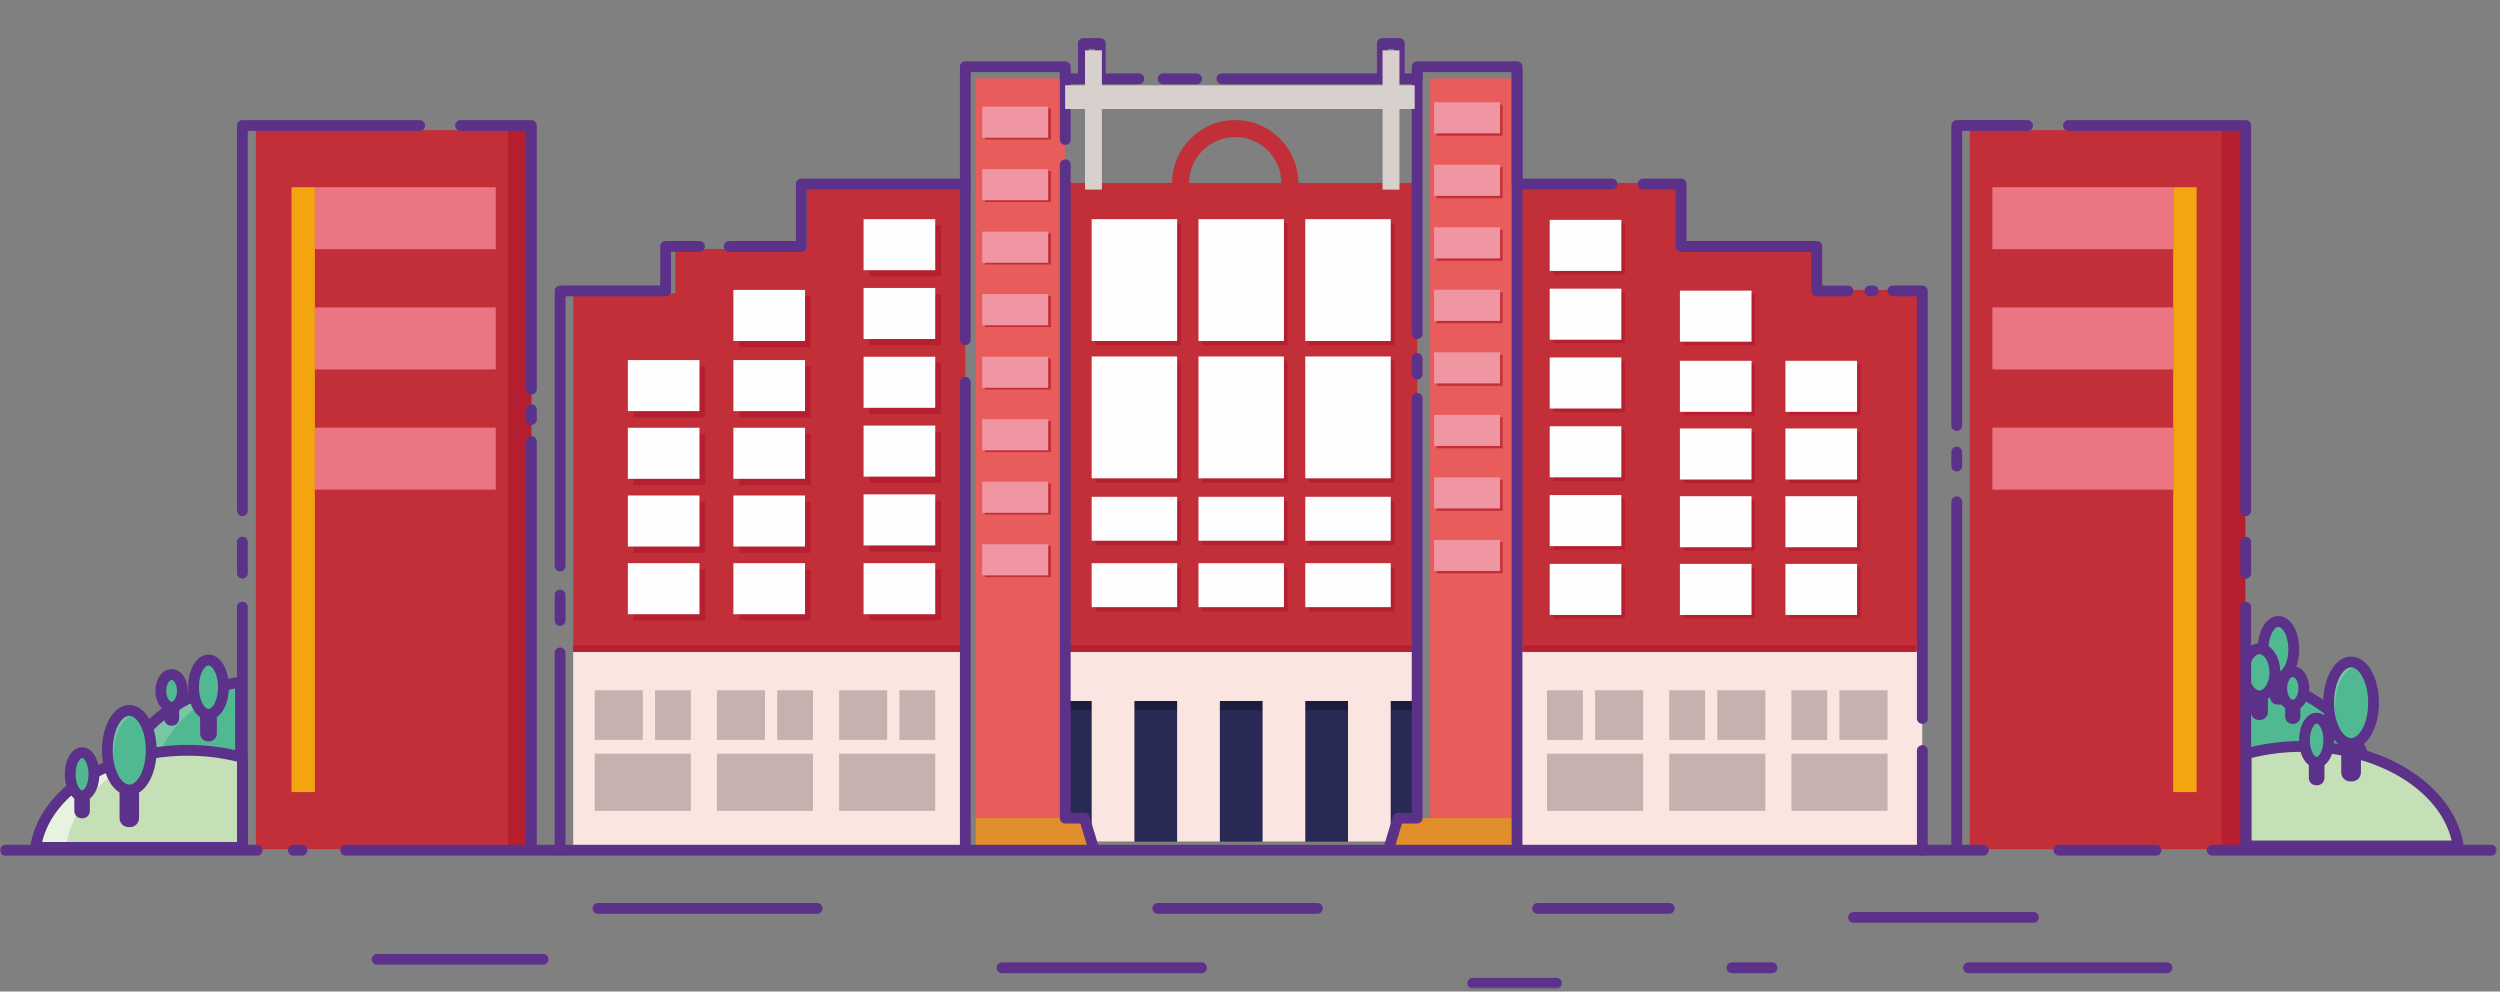 <?xml version="1.0" encoding="UTF-8"?>
<svg width="706px" height="280px" viewBox="0 0 706 280" version="1.1" xmlns="http://www.w3.org/2000/svg" xmlns:xlink="http://www.w3.org/1999/xlink">
    <rect x="0" y="0" width="706" height="280" fill="#808080" stroke="none"/>
    <title>编组</title>
    <defs>
        <polygon id="path-1" points="0 279.2 705.069 279.2 705.069 0.774 0 0.774"></polygon>
    </defs>
    <g id="高校V盟" stroke="none" stroke-width="1" fill="none" fill-rule="evenodd">
        <g transform="translate(-367, -1551)" id="产品功能">
            <g transform="translate(0, 951)">
                <g id="编组" transform="translate(367, 600)">
                    <path d="M608.848,218.258 L608.848,192.229 C613.763,190.892 619.088,190.156 624.656,190.156 C647.485,190.156 666.282,202.45 668.733,218.258 L608.848,218.258 Z" id="Fill-2" fill="#51B992"></path>
                    <path d="M610.372,216.733 L666.878,216.733 C663.435,202.333 645.707,191.677 624.657,191.677 C619.768,191.677 614.968,192.26 610.372,193.405 L610.372,216.733 Z M668.728,219.786 L608.849,219.786 C608.004,219.786 607.326,219.101 607.326,218.257 L607.326,192.228 C607.326,191.543 607.787,190.941 608.446,190.756 C613.643,189.348 619.096,188.631 624.657,188.631 C648.043,188.631 667.633,201.265 670.238,218.026 C670.302,218.468 670.174,218.909 669.886,219.249 C669.598,219.588 669.176,219.786 668.728,219.786 L668.728,219.786 Z" id="Fill-4" fill="#5B3189"></path>
                    <path d="M634.319,238.899 L634.319,212.87 C639.228,211.532 644.559,210.79 650.127,210.79 C672.956,210.79 691.747,223.091 694.198,238.899 L634.319,238.899 Z" id="Fill-6" fill="#C5E0B6"></path>
                    <path d="M635.841,237.374 L692.347,237.374 C688.904,222.968 671.176,212.318 650.126,212.318 C645.236,212.318 640.436,212.9 635.841,214.046 L635.841,237.374 Z M694.203,240.42 L634.318,240.42 C633.473,240.42 632.795,239.742 632.795,238.897 L632.795,212.868 C632.795,212.177 633.256,211.576 633.921,211.396 C639.112,209.982 644.564,209.265 650.126,209.265 C673.512,209.265 693.108,221.905 695.707,238.667 C695.777,239.108 695.649,239.55 695.355,239.889 C695.067,240.228 694.644,240.42 694.203,240.42 L694.203,240.42 Z" id="Fill-8" fill="#5B3189"></path>
                    <path d="M664.173,220.674 L663.725,220.674 C662.31,220.674 661.165,219.522 661.165,218.114 L661.165,205.794 C661.165,204.949 661.85,204.271 662.688,204.271 L665.21,204.271 C666.054,204.271 666.733,204.949 666.733,205.794 L666.733,218.114 C666.733,219.522 665.587,220.674 664.173,220.674" id="Fill-10" fill="#5B3189"></path>
                    <path d="M670.294,198.455 C670.294,204.823 667.453,209.975 663.952,209.975 C660.445,209.975 657.603,204.823 657.603,198.455 C657.603,192.093 660.445,186.935 663.952,186.935 C667.453,186.935 670.294,192.093 670.294,198.455" id="Fill-12" fill="#7BC5A5"></path>
                    <path d="M665.732,188.271 C662.225,188.271 659.383,193.429 659.383,199.791 C659.383,203.976 660.618,207.618 662.449,209.64 C662.935,209.852 663.434,209.98 663.953,209.98 C667.453,209.98 670.295,204.821 670.295,198.453 C670.295,194.274 669.066,190.626 667.229,188.61 C666.749,188.399 666.25,188.271 665.732,188.271" id="Fill-14" fill="#51B992"></path>
                    <path d="M663.951,188.458 C661.672,188.458 659.132,192.567 659.132,198.455 C659.132,204.349 661.672,208.458 663.951,208.458 C666.229,208.458 668.77,204.349 668.77,198.455 C668.77,192.567 666.229,188.458 663.951,188.458 M663.951,211.505 C659.535,211.505 656.085,205.77 656.085,198.455 C656.085,191.14 659.535,185.412 663.951,185.412 C668.36,185.412 671.816,191.14 671.816,198.455 C671.816,205.77 668.36,211.505 663.951,211.505" id="Fill-16" fill="#5B3189"></path>
                    <path d="M643.579,199.005 L643.272,199.005 C642.043,199.005 641.044,198 641.044,196.771 L641.044,188.368 C641.044,187.53 641.723,186.845 642.561,186.845 L644.283,186.845 C645.128,186.845 645.812,187.53 645.812,188.368 L645.812,196.771 C645.812,198 644.808,199.005 643.579,199.005" id="Fill-18" fill="#5B3189"></path>
                    <path d="M647.754,183.361 C647.754,187.707 645.815,191.227 643.428,191.227 C641.034,191.227 639.095,187.707 639.095,183.361 C639.095,179.022 641.034,175.502 643.428,175.502 C645.815,175.502 647.754,179.022 647.754,183.361" id="Fill-20" fill="#7BC5A5"></path>
                    <path d="M644.641,176.412 C642.248,176.412 640.308,179.932 640.308,184.277 C640.308,187.125 641.153,189.615 642.401,190.991 C642.734,191.138 643.073,191.221 643.425,191.221 C645.819,191.221 647.752,187.708 647.752,183.362 C647.752,180.514 646.913,178.018 645.665,176.642 C645.332,176.501 644.993,176.412 644.641,176.412" id="Fill-22" fill="#51B992"></path>
                    <path d="M643.426,177.024 C642.28,177.024 640.623,179.494 640.623,183.36 C640.623,187.232 642.28,189.696 643.426,189.696 C644.572,189.696 646.229,187.232 646.229,183.36 C646.229,179.494 644.572,177.024 643.426,177.024 M643.426,192.749 C640.092,192.749 637.57,188.71 637.57,183.36 C637.57,178.01 640.092,173.978 643.426,173.978 C646.76,173.978 649.282,178.01 649.282,183.36 C649.282,188.71 646.76,192.749 643.426,192.749" id="Fill-24" fill="#5B3189"></path>
                    <path d="M647.592,204.427 L647.368,204.427 C646.254,204.427 645.332,203.512 645.332,202.392 L645.332,197.406 C645.332,196.561 646.017,195.883 646.862,195.883 L648.104,195.883 C648.942,195.883 649.627,196.561 649.627,197.406 L649.627,202.392 C649.627,203.512 648.712,204.427 647.592,204.427" id="Fill-26" fill="#5B3189"></path>
                    <path d="M650.601,194.39 C650.601,197.007 649.206,199.132 647.484,199.132 C645.756,199.132 644.361,197.007 644.361,194.39 C644.361,191.772 645.756,189.647 647.484,189.647 C649.206,189.647 650.601,191.772 650.601,194.39" id="Fill-28" fill="#7BC5A5"></path>
                    <path d="M648.357,190.199 C646.629,190.199 645.24,192.324 645.24,194.941 C645.24,196.657 645.842,198.161 646.744,198.993 C646.981,199.076 647.224,199.133 647.48,199.133 C649.202,199.133 650.604,197.009 650.604,194.391 C650.604,192.669 649.996,191.165 649.093,190.333 C648.856,190.25 648.613,190.199 648.357,190.199" id="Fill-30" fill="#51B992"></path>
                    <path d="M647.479,191.174 C646.826,191.174 645.885,192.428 645.885,194.387 C645.885,196.351 646.826,197.606 647.479,197.606 C648.132,197.606 649.079,196.351 649.079,194.387 C649.079,192.428 648.132,191.174 647.479,191.174 M647.479,200.652 C644.881,200.652 642.839,197.9 642.839,194.387 C642.839,190.879 644.881,188.127 647.479,188.127 C650.084,188.127 652.125,190.879 652.125,194.387 C652.125,197.9 650.084,200.652 647.479,200.652" id="Fill-32" fill="#5B3189"></path>
                    <path d="M638.204,203.321 L637.897,203.321 C636.662,203.321 635.657,202.316 635.657,201.081 L635.657,194.092 C635.657,193.247 636.335,192.569 637.18,192.569 L638.921,192.569 C639.766,192.569 640.444,193.247 640.444,194.092 L640.444,201.081 C640.444,202.316 639.439,203.321 638.204,203.321" id="Fill-34" fill="#5B3189"></path>
                    <path d="M642.426,189.858 C642.426,193.532 640.467,196.508 638.048,196.508 C635.635,196.508 633.677,193.532 633.677,189.858 C633.677,186.184 635.635,183.208 638.048,183.208 C640.467,183.208 642.426,186.184 642.426,189.858" id="Fill-36" fill="#7BC5A5"></path>
                    <path d="M639.279,183.98 C636.866,183.98 634.901,186.956 634.901,190.63 C634.901,193.043 635.752,195.148 637.013,196.313 C637.346,196.435 637.692,196.505 638.05,196.505 C640.469,196.505 642.428,193.529 642.428,189.855 C642.428,187.449 641.576,185.343 640.316,184.179 C639.976,184.057 639.637,183.98 639.279,183.98" id="Fill-38" fill="#51B992"></path>
                    <path d="M638.051,184.737 C636.7,184.737 635.203,186.842 635.203,189.857 C635.203,192.877 636.7,194.983 638.051,194.983 C639.395,194.983 640.899,192.877 640.899,189.857 C640.899,186.842 639.395,184.737 638.051,184.737 M638.051,198.029 C634.742,198.029 632.15,194.439 632.15,189.857 C632.15,185.274 634.742,181.684 638.051,181.684 C641.359,181.684 643.945,185.274 643.945,189.857 C643.945,194.439 641.359,198.029 638.051,198.029" id="Fill-40" fill="#5B3189"></path>
                    <path d="M654.339,221.768 L654.095,221.768 C652.943,221.768 652.009,220.833 652.009,219.681 L652.009,213.012 C652.009,212.168 652.694,211.489 653.539,211.489 L654.902,211.489 C655.74,211.489 656.425,212.168 656.425,213.012 L656.425,219.681 C656.425,220.833 655.491,221.768 654.339,221.768" id="Fill-42" fill="#5B3189"></path>
                    <path d="M657.654,209.039 C657.654,212.489 656.111,215.279 654.217,215.279 C652.323,215.279 650.78,212.489 650.78,209.039 C650.78,205.596 652.323,202.799 654.217,202.799 C656.111,202.799 657.654,205.596 657.654,209.039" id="Fill-44" fill="#7BC5A5"></path>
                    <path d="M655.182,203.527 C653.288,203.527 651.745,206.317 651.745,209.767 C651.745,212.026 652.411,214.004 653.403,215.098 C653.665,215.213 653.94,215.277 654.216,215.277 C656.116,215.277 657.652,212.487 657.652,209.037 C657.652,206.778 656.987,204.801 655.988,203.706 C655.732,203.597 655.457,203.527 655.182,203.527" id="Fill-46" fill="#51B992"></path>
                    <path d="M654.216,204.327 C653.544,204.327 652.309,206.119 652.309,209.037 C652.309,211.962 653.544,213.754 654.216,213.754 C654.888,213.754 656.13,211.962 656.13,209.037 C656.13,206.119 654.888,204.327 654.216,204.327 M654.216,216.801 C651.394,216.801 649.256,213.466 649.256,209.037 C649.256,204.615 651.394,201.281 654.216,201.281 C657.045,201.281 659.176,204.615 659.176,209.037 C659.176,213.466 657.045,216.801 654.216,216.801" id="Fill-48" fill="#5B3189"></path>
                    <path d="M67.926,192.577 C50.345,195.527 36.911,206.119 34.883,219.169 L67.926,219.169 L67.926,192.577 Z" id="Fill-50" fill="#51B992"></path>
                    <path d="M67.926,192.577 C50.345,195.527 36.911,206.119 34.883,219.169 L43.407,219.169 C44.995,207.22 54.761,197.351 67.926,193.511 L67.926,192.577 Z" id="Fill-52" fill="#7BC5A5"></path>
                    <path d="M36.742,217.645 L66.399,217.645 L66.399,194.407 C51.001,197.505 39.43,206.586 36.742,217.645 M67.929,220.692 L34.886,220.692 C34.438,220.692 34.015,220.5 33.727,220.161 C33.439,219.821 33.311,219.38 33.382,218.938 C35.487,205.364 49.267,194.164 67.673,191.073 C68.121,191.002 68.569,191.124 68.908,191.412 C69.254,191.706 69.452,192.129 69.452,192.577 L69.452,219.169 C69.452,220.013 68.767,220.692 67.929,220.692" id="Fill-54" fill="#5B3189"></path>
                    <path d="M68.454,239.302 L68.454,213.913 C63.66,212.607 58.463,211.891 53.03,211.891 C30.764,211.891 12.435,223.884 10.041,239.302 L68.454,239.302 Z" id="Fill-56" fill="#C5E0B6"></path>
                    <path d="M54.264,211.93 C53.854,211.924 53.451,211.892 53.035,211.892 C30.763,211.892 12.433,223.885 10.04,239.303 L18.628,239.303 C20.632,224.167 35.742,212.359 54.264,211.93" id="Fill-58" fill="#E7F2E0"></path>
                    <path d="M11.894,237.78 L66.928,237.78 L66.928,215.092 C62.461,213.978 57.789,213.409 53.034,213.409 C32.541,213.409 15.28,223.77 11.894,237.78 M68.451,240.826 L10.038,240.826 C9.597,240.826 9.174,240.634 8.88,240.295 C8.592,239.956 8.464,239.508 8.534,239.066 C11.075,222.708 30.205,210.362 53.034,210.362 C58.461,210.362 63.786,211.066 68.854,212.442 C69.514,212.621 69.974,213.223 69.974,213.914 L69.974,239.303 C69.974,240.141 69.296,240.826 68.451,240.826" id="Fill-60" fill="#5B3189"></path>
                    <path d="M36.732,233.567 L36.297,233.567 C34.895,233.567 33.763,232.428 33.763,231.033 L33.763,219.014 C33.763,218.175 34.441,217.491 35.286,217.491 L37.75,217.491 C38.588,217.491 39.267,218.175 39.267,219.014 L39.267,231.033 C39.267,232.428 38.134,233.567 36.732,233.567" id="Fill-62" fill="#5B3189"></path>
                    <path d="M42.704,211.858 C42.704,218.066 39.933,223.096 36.515,223.096 C33.098,223.096 30.326,218.066 30.326,211.858 C30.326,205.65 33.098,200.62 36.515,200.62 C39.933,200.62 42.704,205.65 42.704,211.858" id="Fill-64" fill="#7BC5A5"></path>
                    <path d="M38.254,201.924 C34.836,201.924 32.065,206.954 32.065,213.162 C32.065,217.239 33.262,220.797 35.054,222.769 C35.521,222.98 36.008,223.101 36.52,223.101 C39.937,223.101 42.702,218.065 42.702,211.857 C42.702,207.786 41.505,204.221 39.72,202.25 C39.246,202.045 38.76,201.924 38.254,201.924" id="Fill-66" fill="#51B992"></path>
                    <path d="M36.516,202.143 C34.308,202.143 31.851,206.136 31.851,211.858 C31.851,217.586 34.308,221.573 36.516,221.573 C38.724,221.573 41.182,217.586 41.182,211.858 C41.182,206.136 38.724,202.143 36.516,202.143 M36.516,224.62 C32.19,224.62 28.804,219.013 28.804,211.858 C28.804,204.703 32.19,199.096 36.516,199.096 C40.843,199.096 44.228,204.703 44.228,211.858 C44.228,219.013 40.843,224.62 36.516,224.62" id="Fill-68" fill="#5B3189"></path>
                    <path d="M59.023,209.361 L58.728,209.361 C57.506,209.361 56.514,208.363 56.514,207.147 L56.514,198.948 C56.514,198.104 57.192,197.419 58.037,197.419 L59.714,197.419 C60.559,197.419 61.237,198.104 61.237,198.948 L61.237,207.147 C61.237,208.363 60.245,209.361 59.023,209.361" id="Fill-70" fill="#5B3189"></path>
                    <path d="M63.098,194.065 C63.098,198.301 61.21,201.732 58.874,201.732 C56.544,201.732 54.656,198.301 54.656,194.065 C54.656,189.828 56.544,186.397 58.874,186.397 C61.21,186.397 63.098,189.828 63.098,194.065" id="Fill-72" fill="#7BC5A5"></path>
                    <path d="M60.06,187.286 C57.731,187.286 55.836,190.717 55.836,194.954 C55.836,197.738 56.655,200.163 57.878,201.507 C58.198,201.648 58.531,201.731 58.876,201.731 C61.206,201.731 63.1,198.301 63.1,194.064 C63.1,191.286 62.281,188.854 61.059,187.51 C60.739,187.37 60.406,187.286 60.06,187.286" id="Fill-74" fill="#51B992"></path>
                    <path d="M58.876,187.921 C57.775,187.921 56.175,190.314 56.175,194.065 C56.175,197.815 57.775,200.209 58.876,200.209 C59.977,200.209 61.577,197.815 61.577,194.065 C61.577,190.314 59.977,187.921 58.876,187.921 M58.876,203.255 C55.599,203.255 53.129,199.306 53.129,194.065 C53.129,188.823 55.599,184.874 58.876,184.874 C62.153,184.874 64.623,188.823 64.623,194.065 C64.623,199.306 62.153,203.255 58.876,203.255" id="Fill-76" fill="#5B3189"></path>
                    <path d="M48.57,204.927 L48.352,204.927 C47.238,204.927 46.33,204.018 46.33,202.904 L46.33,198.04 C46.33,197.202 47.014,196.524 47.859,196.524 L49.069,196.524 C49.907,196.524 50.592,197.202 50.592,198.04 L50.592,202.904 C50.592,204.018 49.683,204.927 48.57,204.927" id="Fill-78" fill="#5B3189"></path>
                    <path d="M51.504,195.099 C51.504,197.652 50.141,199.726 48.458,199.726 C46.781,199.726 45.418,197.652 45.418,195.099 C45.418,192.545 46.781,190.478 48.458,190.478 C50.141,190.478 51.504,192.545 51.504,195.099" id="Fill-80" fill="#7BC5A5"></path>
                    <path d="M49.316,191.011 C47.633,191.011 46.27,193.085 46.27,195.638 C46.27,197.315 46.865,198.774 47.742,199.587 C47.972,199.677 48.216,199.722 48.459,199.722 C50.142,199.722 51.505,197.654 51.505,195.101 C51.505,193.418 50.916,191.958 50.033,191.146 C49.803,191.062 49.566,191.011 49.316,191.011" id="Fill-82" fill="#51B992"></path>
                    <path d="M48.46,192.002 C47.859,192.002 46.943,193.237 46.943,195.1 C46.943,196.962 47.859,198.197 48.46,198.197 C49.068,198.197 49.977,196.962 49.977,195.1 C49.977,193.237 49.068,192.002 48.46,192.002 M48.46,201.25 C45.9,201.25 43.897,198.543 43.897,195.1 C43.897,191.65 45.9,188.949 48.46,188.949 C51.02,188.949 53.03,191.65 53.03,195.1 C53.03,198.543 51.02,201.25 48.46,201.25" id="Fill-84" fill="#5B3189"></path>
                    <path d="M23.298,231.089 L23.061,231.089 C21.922,231.089 20.988,230.161 20.988,229.016 L20.988,222.513 C20.988,221.668 21.672,220.99 22.511,220.99 L23.842,220.99 C24.687,220.99 25.372,221.668 25.372,222.513 L25.372,229.016 C25.372,230.161 24.437,231.089 23.298,231.089" id="Fill-86" fill="#5B3189"></path>
                    <path d="M26.529,218.639 C26.529,221.999 25.032,224.726 23.182,224.726 C21.332,224.726 19.828,221.999 19.828,218.639 C19.828,215.279 21.332,212.553 23.182,212.553 C25.032,212.553 26.529,215.279 26.529,218.639" id="Fill-88" fill="#7BC5A5"></path>
                    <path d="M24.12,213.261 C22.27,213.261 20.772,215.981 20.772,219.348 C20.772,221.549 21.419,223.482 22.385,224.545 C22.641,224.66 22.91,224.724 23.179,224.724 C25.028,224.724 26.526,221.997 26.526,218.637 C26.526,216.436 25.88,214.503 24.913,213.441 C24.657,213.325 24.388,213.261 24.12,213.261" id="Fill-90" fill="#51B992"></path>
                    <path d="M23.179,214.08 C22.532,214.08 21.348,215.814 21.348,218.637 C21.348,221.466 22.532,223.2 23.179,223.2 C23.825,223.2 25.003,221.466 25.003,218.637 C25.003,215.814 23.825,214.08 23.179,214.08 M23.179,226.246 C20.401,226.246 18.302,222.976 18.302,218.637 C18.302,214.304 20.401,211.034 23.179,211.034 C25.956,211.034 28.056,214.304 28.056,218.637 C28.056,222.976 25.956,226.246 23.179,226.246" id="Fill-92" fill="#5B3189"></path>
                    <mask id="mask-2" fill="white">
                        <use xlink:href="#path-1"></use>
                    </mask>
                    <g id="Clip-95"></g>
                    <polygon id="Fill-94" fill="#C32F39" mask="url(#mask-2)" points="72.25 239.814 150.054 239.814 150.054 36.749 72.25 36.749"></polygon>
                    <polygon id="Fill-96" fill="#B61F2F" mask="url(#mask-2)" points="143.418 239.814 150.054 239.814 150.054 36.749 143.418 36.749"></polygon>
                    <polygon id="Fill-97" fill="#F3A50F" mask="url(#mask-2)" points="82.323 223.686 88.922 223.686 88.922 52.864 82.323 52.864"></polygon>
                    <polygon id="Fill-98" fill="#EB7583" mask="url(#mask-2)" points="88.922 70.374 139.987 70.374 139.987 52.864 88.922 52.864"></polygon>
                    <polygon id="Fill-99" fill="#EB7583" mask="url(#mask-2)" points="88.922 104.326 139.987 104.326 139.987 86.816 88.922 86.816"></polygon>
                    <polygon id="Fill-100" fill="#EB7583" mask="url(#mask-2)" points="88.922 138.278 139.987 138.278 139.987 120.768 88.922 120.768"></polygon>
                    <polygon id="Fill-101" fill="#282955" mask="url(#mask-2)" points="300.826 237.683 400.205 237.683 400.205 197.946 300.826 197.946"></polygon>
                    <polygon id="Fill-102" fill="#1D1B3E" mask="url(#mask-2)" points="300.826 200.557 400.205 200.557 400.205 197.946 300.826 197.946"></polygon>
                    <path d="M348.817,38.705 C355.991,38.705 361.815,44.497 361.853,51.665 L335.78,51.665 C335.825,44.497 341.642,38.705 348.817,38.705 L348.817,38.705 Z M366.647,51.665 C366.602,41.854 358.641,33.912 348.817,33.912 C338.999,33.912 331.031,41.854 330.986,51.665 L300.823,51.665 L300.823,184.081 L400.209,184.081 L400.209,51.665 L366.647,51.665 Z" id="Fill-103" fill="#C32F39" mask="url(#mask-2)"></path>
                    <polygon id="Fill-104" fill="#B61F2F" mask="url(#mask-2)" points="339.488 97.498 363.616 97.498 363.616 63.091 339.488 63.091"></polygon>
                    <polygon id="Fill-105" fill="#B61F2F" mask="url(#mask-2)" points="309.325 97.498 333.453 97.498 333.453 63.091 309.325 63.091"></polygon>
                    <polygon id="Fill-106" fill="#B61F2F" mask="url(#mask-2)" points="369.638 97.498 393.766 97.498 393.766 63.091 369.638 63.091"></polygon>
                    <polygon id="Fill-107" fill="#B61F2F" mask="url(#mask-2)" points="339.488 136.282 363.616 136.282 363.616 101.875 339.488 101.875"></polygon>
                    <polygon id="Fill-108" fill="#B61F2F" mask="url(#mask-2)" points="309.325 136.282 333.453 136.282 333.453 101.875 309.325 101.875"></polygon>
                    <polygon id="Fill-109" fill="#B61F2F" mask="url(#mask-2)" points="369.638 136.282 393.766 136.282 393.766 101.875 369.638 101.875"></polygon>
                    <polygon id="Fill-110" fill="#B61F2F" mask="url(#mask-2)" points="339.488 153.907 363.616 153.907 363.616 141.498 339.488 141.498"></polygon>
                    <polygon id="Fill-111" fill="#B61F2F" mask="url(#mask-2)" points="309.325 153.907 333.453 153.907 333.453 141.498 309.325 141.498"></polygon>
                    <polygon id="Fill-112" fill="#B61F2F" mask="url(#mask-2)" points="369.638 153.907 393.766 153.907 393.766 141.498 369.638 141.498"></polygon>
                    <polygon id="Fill-113" fill="#B61F2F" mask="url(#mask-2)" points="339.488 172.659 363.616 172.659 363.616 160.25 339.488 160.25"></polygon>
                    <polygon id="Fill-114" fill="#B61F2F" mask="url(#mask-2)" points="309.325 172.659 333.453 172.659 333.453 160.25 309.325 160.25"></polygon>
                    <polygon id="Fill-115" fill="#B61F2F" mask="url(#mask-2)" points="369.638 172.659 393.766 172.659 393.766 160.25 369.638 160.25"></polygon>
                    <polygon id="Fill-116" fill="#FEFEFE" mask="url(#mask-2)" points="338.451 96.294 362.579 96.294 362.579 61.894 338.451 61.894"></polygon>
                    <polygon id="Fill-117" fill="#FEFEFE" mask="url(#mask-2)" points="308.294 96.294 332.422 96.294 332.422 61.894 308.294 61.894"></polygon>
                    <polygon id="Fill-118" fill="#FEFEFE" mask="url(#mask-2)" points="368.614 96.294 392.742 96.294 392.742 61.894 368.614 61.894"></polygon>
                    <polygon id="Fill-119" fill="#FEFEFE" mask="url(#mask-2)" points="338.451 135.078 362.579 135.078 362.579 100.672 338.451 100.672"></polygon>
                    <polygon id="Fill-120" fill="#FEFEFE" mask="url(#mask-2)" points="308.294 135.078 332.422 135.078 332.422 100.672 308.294 100.672"></polygon>
                    <polygon id="Fill-121" fill="#FEFEFE" mask="url(#mask-2)" points="368.614 135.078 392.742 135.078 392.742 100.672 368.614 100.672"></polygon>
                    <polygon id="Fill-122" fill="#FEFEFE" mask="url(#mask-2)" points="338.451 152.704 362.579 152.704 362.579 140.294 338.451 140.294"></polygon>
                    <polygon id="Fill-123" fill="#FEFEFE" mask="url(#mask-2)" points="308.294 152.704 332.422 152.704 332.422 140.294 308.294 140.294"></polygon>
                    <polygon id="Fill-124" fill="#FEFEFE" mask="url(#mask-2)" points="368.614 152.704 392.742 152.704 392.742 140.294 368.614 140.294"></polygon>
                    <polygon id="Fill-125" fill="#FEFEFE" mask="url(#mask-2)" points="338.451 171.456 362.579 171.456 362.579 159.046 338.451 159.046"></polygon>
                    <polygon id="Fill-126" fill="#FEFEFE" mask="url(#mask-2)" points="308.294 171.456 332.422 171.456 332.422 159.046 308.294 159.046"></polygon>
                    <polygon id="Fill-127" fill="#FEFEFE" mask="url(#mask-2)" points="368.614 171.456 392.742 171.456 392.742 159.046 368.614 159.046"></polygon>
                    <polygon id="Fill-128" fill="#FBE5E0" mask="url(#mask-2)" points="300.826 184.083 300.826 197.952 308.294 197.952 308.294 237.683 320.358 237.683 320.358 197.952 332.422 197.952 332.422 237.683 344.486 237.683 344.486 197.952 356.55 197.952 356.55 237.683 368.614 237.683 368.614 197.952 380.678 197.952 380.678 237.683 392.736 237.683 392.736 197.952 400.205 197.952 400.205 184.083"></polygon>
                    <polygon id="Fill-129" fill="#C32F39" mask="url(#mask-2)" points="161.876 82.799 190.708 82.799 190.708 70.325 227.783 70.325 227.783 52.866 272.583 52.866 272.583 184.085 161.876 184.085"></polygon>
                    <polygon id="Fill-130" fill="#B61F2F" mask="url(#mask-2)" points="178.925 117.882 199.149 117.882 199.149 103.469 178.925 103.469"></polygon>
                    <polygon id="Fill-131" fill="#B61F2F" mask="url(#mask-2)" points="178.925 136.998 199.149 136.998 199.149 122.586 178.925 122.586"></polygon>
                    <polygon id="Fill-132" fill="#B61F2F" mask="url(#mask-2)" points="178.925 156.122 199.149 156.122 199.149 141.702 178.925 141.702"></polygon>
                    <polygon id="Fill-133" fill="#B61F2F" mask="url(#mask-2)" points="178.925 175.238 199.149 175.238 199.149 160.826 178.925 160.826"></polygon>
                    <polygon id="Fill-134" fill="#B61F2F" mask="url(#mask-2)" points="208.73 117.882 228.954 117.882 228.954 103.469 208.73 103.469"></polygon>
                    <polygon id="Fill-135" fill="#B61F2F" mask="url(#mask-2)" points="208.73 98.074 228.954 98.074 228.954 83.661 208.73 83.661"></polygon>
                    <polygon id="Fill-136" fill="#B61F2F" mask="url(#mask-2)" points="208.73 136.998 228.954 136.998 228.954 122.586 208.73 122.586"></polygon>
                    <polygon id="Fill-137" fill="#B61F2F" mask="url(#mask-2)" points="208.73 156.122 228.954 156.122 228.954 141.702 208.73 141.702"></polygon>
                    <polygon id="Fill-138" fill="#B61F2F" mask="url(#mask-2)" points="208.73 175.238 228.954 175.238 228.954 160.826 208.73 160.826"></polygon>
                    <polygon id="Fill-139" fill="#B61F2F" mask="url(#mask-2)" points="245.498 116.947 265.722 116.947 265.722 102.534 245.498 102.534"></polygon>
                    <polygon id="Fill-140" fill="#B61F2F" mask="url(#mask-2)" points="245.498 97.517 265.722 97.517 265.722 83.104 245.498 83.104"></polygon>
                    <polygon id="Fill-141" fill="#B61F2F" mask="url(#mask-2)" points="245.498 78.086 265.722 78.086 265.722 63.674 245.498 63.674"></polygon>
                    <polygon id="Fill-142" fill="#B61F2F" mask="url(#mask-2)" points="245.498 136.378 265.722 136.378 265.722 121.965 245.498 121.965"></polygon>
                    <polygon id="Fill-143" fill="#B61F2F" mask="url(#mask-2)" points="245.498 155.808 265.722 155.808 265.722 141.395 245.498 141.395"></polygon>
                    <polygon id="Fill-144" fill="#B61F2F" mask="url(#mask-2)" points="245.498 175.238 265.722 175.238 265.722 160.826 245.498 160.826"></polygon>
                    <polygon id="Fill-145" fill="#FBE5E0" mask="url(#mask-2)" points="161.875 239.814 272.582 239.814 272.582 184.083 161.875 184.083"></polygon>
                    <polygon id="Fill-146" fill="#C5B1AE" mask="url(#mask-2)" points="167.955 228.992 195.098 228.992 195.098 212.851 167.955 212.851"></polygon>
                    <polygon id="Fill-147" fill="#C5B1AE" mask="url(#mask-2)" points="167.949 208.941 181.523 208.941 181.523 194.931 167.949 194.931"></polygon>
                    <polygon id="Fill-148" fill="#C5B1AE" mask="url(#mask-2)" points="184.986 208.947 195.098 208.947 195.098 194.938 184.986 194.938"></polygon>
                    <polygon id="Fill-149" fill="#C5B1AE" mask="url(#mask-2)" points="202.458 228.992 229.6 228.992 229.6 212.851 202.458 212.851"></polygon>
                    <polygon id="Fill-150" fill="#C5B1AE" mask="url(#mask-2)" points="202.458 208.941 216.032 208.941 216.032 194.931 202.458 194.931"></polygon>
                    <polygon id="Fill-151" fill="#C5B1AE" mask="url(#mask-2)" points="219.488 208.947 229.6 208.947 229.6 194.938 219.488 194.938"></polygon>
                    <polygon id="Fill-152" fill="#C5B1AE" mask="url(#mask-2)" points="236.966 228.992 264.109 228.992 264.109 212.851 236.966 212.851"></polygon>
                    <polygon id="Fill-153" fill="#C5B1AE" mask="url(#mask-2)" points="236.96 208.941 250.534 208.941 250.534 194.931 236.96 194.931"></polygon>
                    <polygon id="Fill-154" fill="#C5B1AE" mask="url(#mask-2)" points="253.997 208.947 264.109 208.947 264.109 194.938 253.997 194.938"></polygon>
                    <polygon id="Fill-155" fill="#E95C5C" mask="url(#mask-2)" points="275.571 239.814 300.794 239.814 300.794 22.118 275.571 22.118"></polygon>
                    <polygon id="Fill-156" fill="#C32F39" mask="url(#mask-2)" points="278.15 39.398 296.781 39.398 296.781 30.618 278.15 30.618"></polygon>
                    <polygon id="Fill-157" fill="#C32F39" mask="url(#mask-2)" points="278.15 57.056 296.781 57.056 296.781 48.275 278.15 48.275"></polygon>
                    <polygon id="Fill-158" fill="#C32F39" mask="url(#mask-2)" points="278.15 74.707 296.781 74.707 296.781 65.926 278.15 65.926"></polygon>
                    <polygon id="Fill-159" fill="#C32F39" mask="url(#mask-2)" points="278.15 92.358 296.781 92.358 296.781 83.578 278.15 83.578"></polygon>
                    <polygon id="Fill-160" fill="#C32F39" mask="url(#mask-2)" points="278.15 110.016 296.781 110.016 296.781 101.235 278.15 101.235"></polygon>
                    <polygon id="Fill-161" fill="#C32F39" mask="url(#mask-2)" points="278.15 127.674 296.781 127.674 296.781 118.893 278.15 118.893"></polygon>
                    <polygon id="Fill-162" fill="#C32F39" mask="url(#mask-2)" points="278.15 145.325 296.781 145.325 296.781 136.538 278.15 136.538"></polygon>
                    <polygon id="Fill-163" fill="#C32F39" mask="url(#mask-2)" points="278.15 162.982 296.781 162.982 296.781 154.202 278.15 154.202"></polygon>
                    <polygon id="Fill-164" fill="#EF96A2" mask="url(#mask-2)" points="277.376 38.893 296 38.893 296 30.112 277.376 30.112"></polygon>
                    <polygon id="Fill-165" fill="#EF96A2" mask="url(#mask-2)" points="277.376 56.544 296 56.544 296 47.763 277.376 47.763"></polygon>
                    <polygon id="Fill-166" fill="#EF96A2" mask="url(#mask-2)" points="277.376 74.202 296 74.202 296 65.421 277.376 65.421"></polygon>
                    <polygon id="Fill-167" fill="#EF96A2" mask="url(#mask-2)" points="277.376 91.853 296 91.853 296 83.072 277.376 83.072"></polygon>
                    <polygon id="Fill-168" fill="#EF96A2" mask="url(#mask-2)" points="277.376 109.51 296 109.51 296 100.73 277.376 100.73"></polygon>
                    <polygon id="Fill-169" fill="#EF96A2" mask="url(#mask-2)" points="277.376 127.162 296 127.162 296 118.381 277.376 118.381"></polygon>
                    <polygon id="Fill-170" fill="#EF96A2" mask="url(#mask-2)" points="277.376 144.819 296 144.819 296 136.038 277.376 136.038"></polygon>
                    <polygon id="Fill-171" fill="#EF96A2" mask="url(#mask-2)" points="277.376 162.477 296 162.477 296 153.69 277.376 153.69"></polygon>
                    <polygon id="Fill-172" fill="#C32F39" mask="url(#mask-2)" points="542.842 81.874 513.037 81.874 513.037 69.285 474.714 69.285 474.714 51.666 428.41 51.666 428.41 184.082 542.842 184.082"></polygon>
                    <polygon id="Fill-173" fill="#B61F2F" mask="url(#mask-2)" points="505.21 117.312 525.434 117.312 525.434 102.899 505.21 102.899"></polygon>
                    <polygon id="Fill-174" fill="#B61F2F" mask="url(#mask-2)" points="505.21 136.435 525.434 136.435 525.434 122.022 505.21 122.022"></polygon>
                    <polygon id="Fill-175" fill="#B61F2F" mask="url(#mask-2)" points="505.21 155.552 525.434 155.552 525.434 141.139 505.21 141.139"></polygon>
                    <polygon id="Fill-176" fill="#B61F2F" mask="url(#mask-2)" points="505.21 174.675 525.434 174.675 525.434 160.262 505.21 160.262"></polygon>
                    <polygon id="Fill-177" fill="#B61F2F" mask="url(#mask-2)" points="475.398 117.312 495.629 117.312 495.629 102.899 475.398 102.899"></polygon>
                    <polygon id="Fill-178" fill="#B61F2F" mask="url(#mask-2)" points="475.398 97.51 495.629 97.51 495.629 83.098 475.398 83.098"></polygon>
                    <polygon id="Fill-179" fill="#B61F2F" mask="url(#mask-2)" points="475.398 136.435 495.629 136.435 495.629 122.022 475.398 122.022"></polygon>
                    <polygon id="Fill-180" fill="#B61F2F" mask="url(#mask-2)" points="475.398 155.552 495.629 155.552 495.629 141.139 475.398 141.139"></polygon>
                    <polygon id="Fill-181" fill="#B61F2F" mask="url(#mask-2)" points="475.398 174.675 495.629 174.675 495.629 160.262 475.398 160.262"></polygon>
                    <polygon id="Fill-182" fill="#B61F2F" mask="url(#mask-2)" points="438.63 116.384 458.861 116.384 458.861 101.971 438.63 101.971"></polygon>
                    <polygon id="Fill-183" fill="#B61F2F" mask="url(#mask-2)" points="438.63 96.954 458.861 96.954 458.861 82.541 438.63 82.541"></polygon>
                    <polygon id="Fill-184" fill="#B61F2F" mask="url(#mask-2)" points="438.63 77.523 458.861 77.523 458.861 63.104 438.63 63.104"></polygon>
                    <polygon id="Fill-185" fill="#B61F2F" mask="url(#mask-2)" points="438.63 135.814 458.861 135.814 458.861 121.395 438.63 121.395"></polygon>
                    <polygon id="Fill-186" fill="#B61F2F" mask="url(#mask-2)" points="438.63 155.245 458.861 155.245 458.861 140.832 438.63 140.832"></polygon>
                    <polygon id="Fill-187" fill="#B61F2F" mask="url(#mask-2)" points="438.63 174.675 458.861 174.675 458.861 160.262 438.63 160.262"></polygon>
                    <polygon id="Fill-188" fill="#FEFEFE" mask="url(#mask-2)" points="504.211 116.301 524.435 116.301 524.435 101.888 504.211 101.888"></polygon>
                    <polygon id="Fill-189" fill="#FEFEFE" mask="url(#mask-2)" points="504.211 135.418 524.435 135.418 524.435 121.005 504.211 121.005"></polygon>
                    <polygon id="Fill-190" fill="#FEFEFE" mask="url(#mask-2)" points="504.211 154.541 524.435 154.541 524.435 140.128 504.211 140.128"></polygon>
                    <polygon id="Fill-191" fill="#FEFEFE" mask="url(#mask-2)" points="504.211 173.664 524.435 173.664 524.435 159.245 504.211 159.245"></polygon>
                    <polygon id="Fill-192" fill="#FEFEFE" mask="url(#mask-2)" points="474.406 116.301 494.63 116.301 494.63 101.888 474.406 101.888"></polygon>
                    <polygon id="Fill-193" fill="#FEFEFE" mask="url(#mask-2)" points="474.406 96.493 494.63 96.493 494.63 82.074 474.406 82.074"></polygon>
                    <polygon id="Fill-194" fill="#FEFEFE" mask="url(#mask-2)" points="474.406 135.418 494.63 135.418 494.63 121.005 474.406 121.005"></polygon>
                    <polygon id="Fill-195" fill="#FEFEFE" mask="url(#mask-2)" points="474.406 154.541 494.63 154.541 494.63 140.128 474.406 140.128"></polygon>
                    <polygon id="Fill-196" fill="#FEFEFE" mask="url(#mask-2)" points="474.406 173.664 494.63 173.664 494.63 159.245 474.406 159.245"></polygon>
                    <polygon id="Fill-197" fill="#FEFEFE" mask="url(#mask-2)" points="437.638 115.366 457.862 115.366 457.862 100.947 437.638 100.947"></polygon>
                    <polygon id="Fill-198" fill="#FEFEFE" mask="url(#mask-2)" points="437.638 95.936 457.862 95.936 457.862 81.517 437.638 81.517"></polygon>
                    <polygon id="Fill-199" fill="#FEFEFE" mask="url(#mask-2)" points="437.638 76.506 457.862 76.506 457.862 62.086 437.638 62.086"></polygon>
                    <polygon id="Fill-200" fill="#FEFEFE" mask="url(#mask-2)" points="437.638 134.797 457.862 134.797 457.862 120.378 437.638 120.378"></polygon>
                    <polygon id="Fill-201" fill="#FEFEFE" mask="url(#mask-2)" points="437.638 154.227 457.862 154.227 457.862 139.808 437.638 139.808"></polygon>
                    <polygon id="Fill-202" fill="#FEFEFE" mask="url(#mask-2)" points="437.638 173.664 457.862 173.664 457.862 159.245 437.638 159.245"></polygon>
                    <polygon id="Fill-203" fill="#FBE5E0" mask="url(#mask-2)" points="428.41 239.814 542.842 239.814 542.842 184.083 428.41 184.083"></polygon>
                    <polygon id="Fill-204" fill="#C5B1AE" mask="url(#mask-2)" points="505.894 228.992 533.037 228.992 533.037 212.851 505.894 212.851"></polygon>
                    <polygon id="Fill-205" fill="#C5B1AE" mask="url(#mask-2)" points="519.462 208.941 533.037 208.941 533.037 194.931 519.462 194.931"></polygon>
                    <polygon id="Fill-206" fill="#C5B1AE" mask="url(#mask-2)" points="505.894 208.947 516.006 208.947 516.006 194.938 505.894 194.938"></polygon>
                    <polygon id="Fill-207" fill="#C5B1AE" mask="url(#mask-2)" points="471.392 228.992 498.534 228.992 498.534 212.851 471.392 212.851"></polygon>
                    <polygon id="Fill-208" fill="#C5B1AE" mask="url(#mask-2)" points="484.96 208.941 498.534 208.941 498.534 194.931 484.96 194.931"></polygon>
                    <polygon id="Fill-209" fill="#C5B1AE" mask="url(#mask-2)" points="471.392 208.947 481.504 208.947 481.504 194.938 471.392 194.938"></polygon>
                    <polygon id="Fill-210" fill="#C5B1AE" mask="url(#mask-2)" points="436.883 228.992 464.026 228.992 464.026 212.851 436.883 212.851"></polygon>
                    <polygon id="Fill-211" fill="#C5B1AE" mask="url(#mask-2)" points="450.451 208.941 464.026 208.941 464.026 194.931 450.451 194.931"></polygon>
                    <polygon id="Fill-212" fill="#C5B1AE" mask="url(#mask-2)" points="436.883 208.947 446.995 208.947 446.995 194.938 436.883 194.938"></polygon>
                    <polygon id="Fill-213" fill="#E95C5C" mask="url(#mask-2)" points="403.872 239.814 428.403 239.814 428.403 22.118 403.872 22.118"></polygon>
                    <polygon id="Fill-214" fill="#C32F39" mask="url(#mask-2)" points="405.709 38.336 424.333 38.336 424.333 29.555 405.709 29.555"></polygon>
                    <polygon id="Fill-215" fill="#C32F39" mask="url(#mask-2)" points="405.709 55.994 424.333 55.994 424.333 47.206 405.709 47.206"></polygon>
                    <polygon id="Fill-216" fill="#C32F39" mask="url(#mask-2)" points="405.709 73.645 424.333 73.645 424.333 64.864 405.709 64.864"></polygon>
                    <polygon id="Fill-217" fill="#C32F39" mask="url(#mask-2)" points="405.709 91.296 424.333 91.296 424.333 82.515 405.709 82.515"></polygon>
                    <polygon id="Fill-218" fill="#C32F39" mask="url(#mask-2)" points="405.709 108.954 424.333 108.954 424.333 100.166 405.709 100.166"></polygon>
                    <polygon id="Fill-219" fill="#C32F39" mask="url(#mask-2)" points="405.709 126.611 424.333 126.611 424.333 117.83 405.709 117.83"></polygon>
                    <polygon id="Fill-220" fill="#C32F39" mask="url(#mask-2)" points="405.709 144.262 424.333 144.262 424.333 135.482 405.709 135.482"></polygon>
                    <polygon id="Fill-221" fill="#C32F39" mask="url(#mask-2)" points="405.709 161.92 424.333 161.92 424.333 153.133 405.709 153.133"></polygon>
                    <polygon id="Fill-222" fill="#EF96A2" mask="url(#mask-2)" points="404.998 37.658 423.622 37.658 423.622 28.877 404.998 28.877"></polygon>
                    <polygon id="Fill-223" fill="#EF96A2" mask="url(#mask-2)" points="404.998 55.315 423.622 55.315 423.622 46.534 404.998 46.534"></polygon>
                    <polygon id="Fill-224" fill="#EF96A2" mask="url(#mask-2)" points="404.998 72.966 423.622 72.966 423.622 64.186 404.998 64.186"></polygon>
                    <polygon id="Fill-225" fill="#EF96A2" mask="url(#mask-2)" points="404.998 90.618 423.622 90.618 423.622 81.837 404.998 81.837"></polygon>
                    <polygon id="Fill-226" fill="#EF96A2" mask="url(#mask-2)" points="404.998 108.275 423.622 108.275 423.622 99.494 404.998 99.494"></polygon>
                    <polygon id="Fill-227" fill="#EF96A2" mask="url(#mask-2)" points="404.998 125.933 423.622 125.933 423.622 117.152 404.998 117.152"></polygon>
                    <polygon id="Fill-228" fill="#EF96A2" mask="url(#mask-2)" points="404.998 143.584 423.622 143.584 423.622 134.803 404.998 134.803"></polygon>
                    <polygon id="Fill-229" fill="#EF96A2" mask="url(#mask-2)" points="404.998 161.242 423.622 161.242 423.622 152.461 404.998 152.461"></polygon>
                    <polygon id="Fill-230" fill="#C32F39" mask="url(#mask-2)" points="556.243 239.814 634.054 239.814 634.054 36.749 556.243 36.749"></polygon>
                    <polygon id="Fill-231" fill="#B61F2F" mask="url(#mask-2)" points="627.411 239.814 634.054 239.814 634.054 36.749 627.411 36.749"></polygon>
                    <polygon id="Fill-232" fill="#F3A50F" mask="url(#mask-2)" points="613.722 223.686 620.32 223.686 620.32 52.864 613.722 52.864"></polygon>
                    <polygon id="Fill-233" fill="#EB7583" mask="url(#mask-2)" points="562.656 70.374 613.722 70.374 613.722 52.864 562.656 52.864"></polygon>
                    <polygon id="Fill-234" fill="#EB7583" mask="url(#mask-2)" points="562.656 104.326 613.722 104.326 613.722 86.816 562.656 86.816"></polygon>
                    <polygon id="Fill-235" fill="#EB7583" mask="url(#mask-2)" points="562.656 138.278 613.722 138.278 613.722 120.768 562.656 120.768"></polygon>
                    <polygon id="Fill-236" fill="#FEFEFE" mask="url(#mask-2)" points="177.306 116.096 197.53 116.096 197.53 101.683 177.306 101.683"></polygon>
                    <polygon id="Fill-237" fill="#FEFEFE" mask="url(#mask-2)" points="177.306 135.219 197.53 135.219 197.53 120.8 177.306 120.8"></polygon>
                    <polygon id="Fill-238" fill="#FEFEFE" mask="url(#mask-2)" points="177.306 154.342 197.53 154.342 197.53 139.93 177.306 139.93"></polygon>
                    <polygon id="Fill-239" fill="#FEFEFE" mask="url(#mask-2)" points="177.306 173.459 197.53 173.459 197.53 159.04 177.306 159.04"></polygon>
                    <polygon id="Fill-240" fill="#FEFEFE" mask="url(#mask-2)" points="207.11 116.096 227.341 116.096 227.341 101.683 207.11 101.683"></polygon>
                    <polygon id="Fill-241" fill="#FEFEFE" mask="url(#mask-2)" points="207.11 96.294 227.341 96.294 227.341 81.875 207.11 81.875"></polygon>
                    <polygon id="Fill-242" fill="#FEFEFE" mask="url(#mask-2)" points="207.11 135.219 227.341 135.219 227.341 120.8 207.11 120.8"></polygon>
                    <polygon id="Fill-243" fill="#FEFEFE" mask="url(#mask-2)" points="207.11 154.342 227.341 154.342 227.341 139.93 207.11 139.93"></polygon>
                    <polygon id="Fill-244" fill="#FEFEFE" mask="url(#mask-2)" points="207.11 173.459 227.341 173.459 227.341 159.04 207.11 159.04"></polygon>
                    <polygon id="Fill-245" fill="#FEFEFE" mask="url(#mask-2)" points="243.878 115.168 264.109 115.168 264.109 100.749 243.878 100.749"></polygon>
                    <polygon id="Fill-246" fill="#FEFEFE" mask="url(#mask-2)" points="243.878 95.738 264.109 95.738 264.109 81.318 243.878 81.318"></polygon>
                    <polygon id="Fill-247" fill="#FEFEFE" mask="url(#mask-2)" points="243.878 76.307 264.109 76.307 264.109 61.894 243.878 61.894"></polygon>
                    <polygon id="Fill-248" fill="#FEFEFE" mask="url(#mask-2)" points="243.878 134.598 264.109 134.598 264.109 120.179 243.878 120.179"></polygon>
                    <polygon id="Fill-249" fill="#FEFEFE" mask="url(#mask-2)" points="243.878 154.029 264.109 154.029 264.109 139.61 243.878 139.61"></polygon>
                    <polygon id="Fill-250" fill="#FEFEFE" mask="url(#mask-2)" points="243.878 173.459 264.109 173.459 264.109 159.04 243.878 159.04"></polygon>
                    <polygon id="Fill-251" fill="#E08E2C" mask="url(#mask-2)" points="308.851 239.811 275.571 239.811 275.571 231.03 306.188 231.03"></polygon>
                    <polygon id="Fill-252" fill="#E08E2C" mask="url(#mask-2)" points="392.138 239.811 428.407 239.811 428.407 231.03 394.801 231.03"></polygon>
                    <polygon id="Fill-253" fill="#B61F2F" mask="url(#mask-2)" points="161.875 184.083 272.608 184.083 272.608 182.253 161.875 182.253"></polygon>
                    <polygon id="Fill-254" fill="#B61F2F" mask="url(#mask-2)" points="430.259 184.083 540.986 184.083 540.986 182.253 430.259 182.253"></polygon>
                    <polygon id="Fill-255" fill="#B61F2F" mask="url(#mask-2)" points="301.619 184.083 400.205 184.083 400.205 182.253 301.619 182.253"></polygon>
                    <path d="M158.17,241.63 C157.325,241.63 156.646,240.945 156.646,240.107 L156.646,184.376 C156.646,183.531 157.325,182.852 158.17,182.852 C159.008,182.852 159.693,183.531 159.693,184.376 L159.693,240.107 C159.693,240.945 159.008,241.63 158.17,241.63" id="Fill-256" fill="#5B3189" mask="url(#mask-2)"></path>
                    <path d="M158.17,176.764 C157.325,176.764 156.646,176.086 156.646,175.241 L156.646,168.028 C156.646,167.19 157.325,166.505 158.17,166.505 C159.008,166.505 159.693,167.19 159.693,168.028 L159.693,175.241 C159.693,176.086 159.008,176.764 158.17,176.764" id="Fill-257" fill="#5B3189" mask="url(#mask-2)"></path>
                    <path d="M158.17,161.38 C157.325,161.38 156.646,160.701 156.646,159.857 L156.646,82.167 C156.646,81.329 157.325,80.644 158.17,80.644 L186.451,80.644 L186.451,69.578 C186.451,68.74 187.136,68.055 187.974,68.055 L197.53,68.055 C198.374,68.055 199.059,68.74 199.059,69.578 C199.059,70.423 198.374,71.108 197.53,71.108 L189.504,71.108 L189.504,82.167 C189.504,83.012 188.819,83.69 187.974,83.69 L159.693,83.69 L159.693,159.857 C159.693,160.701 159.008,161.38 158.17,161.38" id="Fill-258" fill="#5B3189" mask="url(#mask-2)"></path>
                    <path d="M205.92,71.105 C205.075,71.105 204.397,70.427 204.397,69.582 C204.397,68.737 205.075,68.059 205.92,68.059 L224.774,68.059 L224.774,51.956 C224.774,51.118 225.459,50.433 226.298,50.433 L271.085,50.433 L271.085,18.836 C271.085,17.998 271.763,17.32 272.608,17.32 L300.819,17.32 C301.658,17.32 302.342,17.998 302.342,18.836 L302.342,20.731 L304.397,20.731 L304.397,12.299 C304.397,11.454 305.082,10.776 305.92,10.776 L310.714,10.776 C311.552,10.776 312.237,11.454 312.237,12.299 L312.237,20.731 L321.613,20.731 C322.451,20.731 323.136,21.416 323.136,22.254 C323.136,23.099 322.451,23.777 321.613,23.777 L310.714,23.777 C309.869,23.777 309.19,23.099 309.19,22.254 L309.19,13.822 L307.45,13.822 L307.45,22.254 C307.45,23.099 306.765,23.777 305.92,23.777 L300.819,23.777 C299.974,23.777 299.29,23.099 299.29,22.254 L299.29,20.366 L274.131,20.366 L274.131,51.956 C274.131,52.801 273.446,53.486 272.608,53.486 L227.821,53.486 L227.821,69.582 C227.821,70.427 227.142,71.105 226.298,71.105 L205.92,71.105 Z" id="Fill-259" fill="#5B3189" mask="url(#mask-2)"></path>
                    <path d="M337.91,23.78 L328.477,23.78 C327.632,23.78 326.954,23.095 326.954,22.257 C326.954,21.412 327.632,20.733 328.477,20.733 L337.91,20.733 C338.755,20.733 339.434,21.412 339.434,22.257 C339.434,23.095 338.755,23.78 337.91,23.78" id="Fill-260" fill="#5B3189" mask="url(#mask-2)"></path>
                    <path d="M428.426,53.484 C427.588,53.484 426.903,52.799 426.903,51.96 L426.903,20.364 L401.745,20.364 L401.745,22.258 C401.745,23.096 401.06,23.781 400.221,23.781 L395.159,23.781 C394.314,23.781 393.629,23.096 393.629,22.258 L393.629,13.82 L391.889,13.82 L391.889,22.258 C391.889,23.096 391.21,23.781 390.365,23.781 L345.06,23.781 C344.215,23.781 343.537,23.096 343.537,22.258 C343.537,21.413 344.215,20.735 345.06,20.735 L388.842,20.735 L388.842,12.296 C388.842,11.458 389.527,10.773 390.365,10.773 L395.159,10.773 C396.004,10.773 396.682,11.458 396.682,12.296 L396.682,20.735 L398.692,20.735 L398.692,18.84 C398.692,18.002 399.377,17.317 400.221,17.317 L428.426,17.317 C429.271,17.317 429.956,18.002 429.956,18.84 L429.956,50.431 L455.223,50.431 C456.061,50.431 456.746,51.116 456.746,51.96 C456.746,52.799 456.061,53.484 455.223,53.484 L428.426,53.484 Z" id="Fill-261" fill="#5B3189" mask="url(#mask-2)"></path>
                    <path d="M521.885,83.693 L513.06,83.693 C512.215,83.693 511.537,83.014 511.537,82.17 L511.537,71.104 L474.737,71.104 C473.892,71.104 473.213,70.426 473.213,69.581 L473.213,53.485 L464.023,53.485 C463.185,53.485 462.5,52.8 462.5,51.962 C462.5,51.117 463.185,50.432 464.023,50.432 L474.737,50.432 C475.581,50.432 476.26,51.117 476.26,51.962 L476.26,68.058 L513.06,68.058 C513.898,68.058 514.583,68.742 514.583,69.581 L514.583,80.646 L521.885,80.646 C522.724,80.646 523.409,81.325 523.409,82.17 C523.409,83.014 522.724,83.693 521.885,83.693" id="Fill-262" fill="#5B3189" mask="url(#mask-2)"></path>
                    <path d="M528.995,83.693 L528.06,83.693 C527.215,83.693 526.537,83.014 526.537,82.17 C526.537,81.325 527.215,80.646 528.06,80.646 L528.995,80.646 C529.833,80.646 530.518,81.325 530.518,82.17 C530.518,83.014 529.833,83.693 528.995,83.693" id="Fill-263" fill="#5B3189" mask="url(#mask-2)"></path>
                    <path d="M542.867,204.427 C542.028,204.427 541.343,203.742 541.343,202.904 L541.343,83.691 L534.54,83.691 C533.695,83.691 533.011,83.012 533.011,82.168 C533.011,81.329 533.695,80.644 534.54,80.644 L542.867,80.644 C543.705,80.644 544.39,81.329 544.39,82.168 L544.39,202.904 C544.39,203.742 543.705,204.427 542.867,204.427" id="Fill-264" fill="#5B3189" mask="url(#mask-2)"></path>
                    <path d="M542.867,241.63 C542.028,241.63 541.343,240.945 541.343,240.107 L541.343,211.947 C541.343,211.102 542.028,210.424 542.867,210.424 C543.705,210.424 544.39,211.102 544.39,211.947 L544.39,240.107 C544.39,240.945 543.705,241.63 542.867,241.63" id="Fill-265" fill="#5B3189" mask="url(#mask-2)"></path>
                    <path d="M150.06,241.336 C149.215,241.336 148.537,240.652 148.537,239.813 L148.537,124.69 C148.537,123.852 149.215,123.167 150.06,123.167 C150.899,123.167 151.583,123.852 151.583,124.69 L151.583,239.813 C151.583,240.652 150.899,241.336 150.06,241.336" id="Fill-266" fill="#5B3189" mask="url(#mask-2)"></path>
                    <path d="M150.06,119.996 C149.215,119.996 148.537,119.317 148.537,118.472 L148.537,115.714 C148.537,114.869 149.215,114.184 150.06,114.184 C150.899,114.184 151.583,114.869 151.583,115.714 L151.583,118.472 C151.583,119.317 150.899,119.996 150.06,119.996" id="Fill-267" fill="#5B3189" mask="url(#mask-2)"></path>
                    <path d="M150.06,111.405 C149.215,111.405 148.537,110.72 148.537,109.882 L148.537,36.966 L130.06,36.966 C129.215,36.966 128.537,36.282 128.537,35.443 C128.537,34.598 129.215,33.92 130.06,33.92 L150.06,33.92 C150.899,33.92 151.583,34.598 151.583,35.443 L151.583,109.882 C151.583,110.72 150.899,111.405 150.06,111.405" id="Fill-268" fill="#5B3189" mask="url(#mask-2)"></path>
                    <path d="M68.454,145.752 C67.609,145.752 66.931,145.073 66.931,144.228 L66.931,35.441 C66.931,34.596 67.609,33.918 68.454,33.918 L118.508,33.918 C119.347,33.918 120.031,34.596 120.031,35.441 C120.031,36.286 119.347,36.964 118.508,36.964 L69.977,36.964 L69.977,144.228 C69.977,145.073 69.292,145.752 68.454,145.752" id="Fill-269" fill="#5B3189" mask="url(#mask-2)"></path>
                    <path d="M68.454,163.408 C67.609,163.408 66.931,162.723 66.931,161.885 L66.931,153.104 C66.931,152.259 67.609,151.574 68.454,151.574 C69.292,151.574 69.977,152.259 69.977,153.104 L69.977,161.885 C69.977,162.723 69.292,163.408 68.454,163.408" id="Fill-270" fill="#5B3189" mask="url(#mask-2)"></path>
                    <path d="M68.454,241.336 C67.609,241.336 66.931,240.652 66.931,239.813 L66.931,171.455 C66.931,170.616 67.609,169.932 68.454,169.932 C69.292,169.932 69.977,170.616 69.977,171.455 L69.977,239.813 C69.977,240.652 69.292,241.336 68.454,241.336" id="Fill-271" fill="#5B3189" mask="url(#mask-2)"></path>
                    <path d="M552.585,241.336 C551.74,241.336 551.062,240.652 551.062,239.813 L551.062,141.708 C551.062,140.863 551.74,140.178 552.585,140.178 C553.423,140.178 554.108,140.863 554.108,141.708 L554.108,239.813 C554.108,240.652 553.423,241.336 552.585,241.336" id="Fill-272" fill="#5B3189" mask="url(#mask-2)"></path>
                    <path d="M552.585,133.146 C551.74,133.146 551.062,132.461 551.062,131.622 L551.062,127.674 C551.062,126.829 551.74,126.15 552.585,126.15 C553.423,126.15 554.108,126.829 554.108,127.674 L554.108,131.622 C554.108,132.461 553.423,133.146 552.585,133.146" id="Fill-273" fill="#5B3189" mask="url(#mask-2)"></path>
                    <path d="M552.585,121.705 C551.74,121.705 551.062,121.027 551.062,120.182 L551.062,35.439 C551.062,34.601 551.74,33.916 552.585,33.916 L572.585,33.916 C573.423,33.916 574.108,34.601 574.108,35.439 C574.108,36.284 573.423,36.963 572.585,36.963 L554.108,36.963 L554.108,120.182 C554.108,121.027 553.423,121.705 552.585,121.705" id="Fill-274" fill="#5B3189" mask="url(#mask-2)"></path>
                    <path d="M634.191,145.752 C633.347,145.752 632.668,145.073 632.668,144.228 L632.668,36.964 L584.137,36.964 C583.292,36.964 582.614,36.286 582.614,35.441 C582.614,34.596 583.292,33.918 584.137,33.918 L634.191,33.918 C635.03,33.918 635.715,34.596 635.715,35.441 L635.715,144.228 C635.715,145.073 635.03,145.752 634.191,145.752" id="Fill-275" fill="#5B3189" mask="url(#mask-2)"></path>
                    <path d="M634.191,163.408 C633.347,163.408 632.668,162.723 632.668,161.885 L632.668,153.104 C632.668,152.259 633.347,151.574 634.191,151.574 C635.03,151.574 635.715,152.259 635.715,153.104 L635.715,161.885 C635.715,162.723 635.03,163.408 634.191,163.408" id="Fill-276" fill="#5B3189" mask="url(#mask-2)"></path>
                    <path d="M634.191,241.336 C633.347,241.336 632.668,240.652 632.668,239.813 L632.668,171.455 C632.668,170.616 633.347,169.932 634.191,169.932 C635.03,169.932 635.715,170.616 635.715,171.455 L635.715,239.813 C635.715,240.652 635.03,241.336 634.191,241.336" id="Fill-277" fill="#5B3189" mask="url(#mask-2)"></path>
                    <path d="M272.607,241.336 C271.763,241.336 271.084,240.652 271.084,239.813 L271.084,107.96 C271.084,107.116 271.763,106.437 272.607,106.437 C273.446,106.437 274.131,107.116 274.131,107.96 L274.131,239.813 C274.131,240.652 273.446,241.336 272.607,241.336" id="Fill-278" fill="#5B3189" mask="url(#mask-2)"></path>
                    <path d="M272.607,97.458 C271.763,97.458 271.084,96.78 271.084,95.935 L271.084,51.96 C271.084,51.116 271.763,50.431 272.607,50.431 C273.446,50.431 274.131,51.116 274.131,51.96 L274.131,95.935 C274.131,96.78 273.446,97.458 272.607,97.458" id="Fill-279" fill="#5B3189" mask="url(#mask-2)"></path>
                    <path d="M392.138,241.336 C391.991,241.336 391.844,241.317 391.697,241.272 C390.89,241.023 390.436,240.172 390.679,239.372 L393.341,230.591 C393.533,229.944 394.129,229.509 394.801,229.509 L398.685,229.509 L398.685,112.485 C398.685,111.64 399.364,110.962 400.209,110.962 C401.053,110.962 401.732,111.64 401.732,112.485 L401.732,231.032 C401.732,231.871 401.053,232.556 400.209,232.556 L395.927,232.556 L393.597,240.255 C393.399,240.914 392.791,241.336 392.138,241.336" id="Fill-280" fill="#5B3189" mask="url(#mask-2)"></path>
                    <path d="M400.207,107.149 C399.369,107.149 398.684,106.47 398.684,105.626 L398.684,101.235 C398.684,100.397 399.369,99.712 400.207,99.712 C401.052,99.712 401.731,100.397 401.731,101.235 L401.731,105.626 C401.731,106.47 401.052,107.149 400.207,107.149" id="Fill-281" fill="#5B3189" mask="url(#mask-2)"></path>
                    <path d="M400.207,95.715 C399.369,95.715 398.684,95.036 398.684,94.191 L398.684,19.971 C398.684,19.126 399.369,18.447 400.207,18.447 C401.052,18.447 401.731,19.126 401.731,19.971 L401.731,94.191 C401.731,95.036 401.052,95.715 400.207,95.715" id="Fill-282" fill="#5B3189" mask="url(#mask-2)"></path>
                    <path d="M308.895,241.336 C308.242,241.336 307.64,240.914 307.436,240.255 L305.106,232.556 L300.824,232.556 C299.986,232.556 299.301,231.871 299.301,231.032 L299.301,46.533 C299.301,45.688 299.986,45.01 300.824,45.01 C301.669,45.01 302.354,45.688 302.354,46.533 L302.354,229.509 L306.232,229.509 C306.904,229.509 307.5,229.944 307.698,230.591 L310.354,239.365 C310.597,240.172 310.143,241.023 309.336,241.272 C309.189,241.317 309.042,241.336 308.895,241.336" id="Fill-283" fill="#5B3189" mask="url(#mask-2)"></path>
                    <path d="M300.826,40.924 C299.987,40.924 299.302,40.245 299.302,39.4 L299.302,19.97 C299.302,19.125 299.987,18.447 300.826,18.447 C301.664,18.447 302.349,19.125 302.349,19.97 L302.349,39.4 C302.349,40.245 301.664,40.924 300.826,40.924" id="Fill-284" fill="#5B3189" mask="url(#mask-2)"></path>
                    <path d="M428.407,241.336 C427.562,241.336 426.884,240.652 426.884,239.813 L426.884,19.967 C426.884,19.128 427.562,18.444 428.407,18.444 C429.245,18.444 429.93,19.128 429.93,19.967 L429.93,239.813 C429.93,240.652 429.245,241.336 428.407,241.336" id="Fill-285" fill="#5B3189" mask="url(#mask-2)"></path>
                    <path d="M560.11,241.63 L97.601,241.63 C96.756,241.63 96.078,240.945 96.078,240.107 C96.078,239.262 96.756,238.577 97.601,238.577 L560.11,238.577 C560.948,238.577 561.633,239.262 561.633,240.107 C561.633,240.945 560.948,241.63 560.11,241.63" id="Fill-286" fill="#5B3189" mask="url(#mask-2)"></path>
                    <path d="M85.267,241.63 L82.847,241.63 C82.009,241.63 81.324,240.945 81.324,240.107 C81.324,239.262 82.009,238.577 82.847,238.577 L85.267,238.577 C86.111,238.577 86.79,239.262 86.79,240.107 C86.79,240.945 86.111,241.63 85.267,241.63" id="Fill-287" fill="#5B3189" mask="url(#mask-2)"></path>
                    <path d="M72.626,241.63 L1.522,241.63 C0.684,241.63 -0.001,240.945 -0.001,240.107 C-0.001,239.262 0.684,238.577 1.522,238.577 L72.626,238.577 C73.464,238.577 74.149,239.262 74.149,240.107 C74.149,240.945 73.464,241.63 72.626,241.63" id="Fill-288" fill="#5B3189" mask="url(#mask-2)"></path>
                    <path d="M608.848,241.63 L581.45,241.63 C580.605,241.63 579.926,240.945 579.926,240.107 C579.926,239.262 580.605,238.577 581.45,238.577 L608.848,238.577 C609.693,238.577 610.371,239.262 610.371,240.107 C610.371,240.945 609.693,241.63 608.848,241.63" id="Fill-289" fill="#5B3189" mask="url(#mask-2)"></path>
                    <path d="M703.544,241.63 L624.741,241.63 C623.903,241.63 623.218,240.945 623.218,240.107 C623.218,239.262 623.903,238.577 624.741,238.577 L703.544,238.577 C704.383,238.577 705.068,239.262 705.068,240.107 C705.068,240.945 704.383,241.63 703.544,241.63" id="Fill-290" fill="#5B3189" mask="url(#mask-2)"></path>
                    <path d="M230.767,258.055 L168.86,258.055 C168.015,258.055 167.336,257.377 167.336,256.532 C167.336,255.687 168.015,255.009 168.86,255.009 L230.767,255.009 C231.612,255.009 232.29,255.687 232.29,256.532 C232.29,257.377 231.612,258.055 230.767,258.055" id="Fill-291" fill="#5B3189" mask="url(#mask-2)"></path>
                    <path d="M153.366,272.43 L106.518,272.43 C105.68,272.43 104.995,271.752 104.995,270.907 C104.995,270.062 105.68,269.384 106.518,269.384 L153.366,269.384 C154.205,269.384 154.89,270.062 154.89,270.907 C154.89,271.752 154.205,272.43 153.366,272.43" id="Fill-292" fill="#5B3189" mask="url(#mask-2)"></path>
                    <path d="M372.029,258.055 L326.96,258.055 C326.122,258.055 325.437,257.377 325.437,256.532 C325.437,255.687 326.122,255.009 326.96,255.009 L372.029,255.009 C372.867,255.009 373.552,255.687 373.552,256.532 C373.552,257.377 372.867,258.055 372.029,258.055" id="Fill-293" fill="#5B3189" mask="url(#mask-2)"></path>
                    <path d="M339.295,274.833 L282.968,274.833 C282.13,274.833 281.445,274.155 281.445,273.31 C281.445,272.465 282.13,271.78 282.968,271.78 L339.295,271.78 C340.14,271.78 340.818,272.465 340.818,273.31 C340.818,274.155 340.14,274.833 339.295,274.833" id="Fill-294" fill="#5B3189" mask="url(#mask-2)"></path>
                    <path d="M500.423,274.833 L489.089,274.833 C488.244,274.833 487.565,274.155 487.565,273.31 C487.565,272.465 488.244,271.78 489.089,271.78 L500.423,271.78 C501.261,271.78 501.946,272.465 501.946,273.31 C501.946,274.155 501.261,274.833 500.423,274.833" id="Fill-295" fill="#5B3189" mask="url(#mask-2)"></path>
                    <path d="M611.96,274.833 L555.903,274.833 C555.064,274.833 554.38,274.155 554.38,273.31 C554.38,272.465 555.064,271.78 555.903,271.78 L611.96,271.78 C612.805,271.78 613.484,272.465 613.484,273.31 C613.484,274.155 612.805,274.833 611.96,274.833" id="Fill-296" fill="#5B3189" mask="url(#mask-2)"></path>
                    <path d="M471.388,258.055 L434.223,258.055 C433.385,258.055 432.7,257.377 432.7,256.532 C432.7,255.687 433.385,255.009 434.223,255.009 L471.388,255.009 C472.227,255.009 472.911,255.687 472.911,256.532 C472.911,257.377 472.227,258.055 471.388,258.055" id="Fill-297" fill="#5B3189" mask="url(#mask-2)"></path>
                    <path d="M439.535,279.202 L415.9,279.202 C415.055,279.202 414.377,278.517 414.377,277.679 C414.377,276.834 415.055,276.149 415.9,276.149 L439.535,276.149 C440.38,276.149 441.059,276.834 441.059,277.679 C441.059,278.517 440.38,279.202 439.535,279.202" id="Fill-298" fill="#5B3189" mask="url(#mask-2)"></path>
                    <path d="M574.238,260.586 L523.454,260.586 C522.616,260.586 521.931,259.908 521.931,259.063 C521.931,258.218 522.616,257.54 523.454,257.54 L574.238,257.54 C575.076,257.54 575.761,258.218 575.761,259.063 C575.761,259.908 575.076,260.586 574.238,260.586" id="Fill-299" fill="#5B3189" mask="url(#mask-2)"></path>
                    <polygon id="Fill-1" fill="#D7D0CD" mask="url(#mask-2)" points="399.514 24.077 395.206 24.077 395.206 14.218 390.438 14.218 390.438 24.077 311.174 24.077 311.174 14.218 306.406 14.218 306.406 24.077 300.794 24.077 300.794 30.784 306.406 30.784 306.406 53.542 311.174 53.542 311.174 30.784 390.438 30.784 390.438 53.542 395.206 53.542 395.206 30.784 399.514 30.784"></polygon>
                </g>
            </g>
        </g>
    </g>
</svg>
